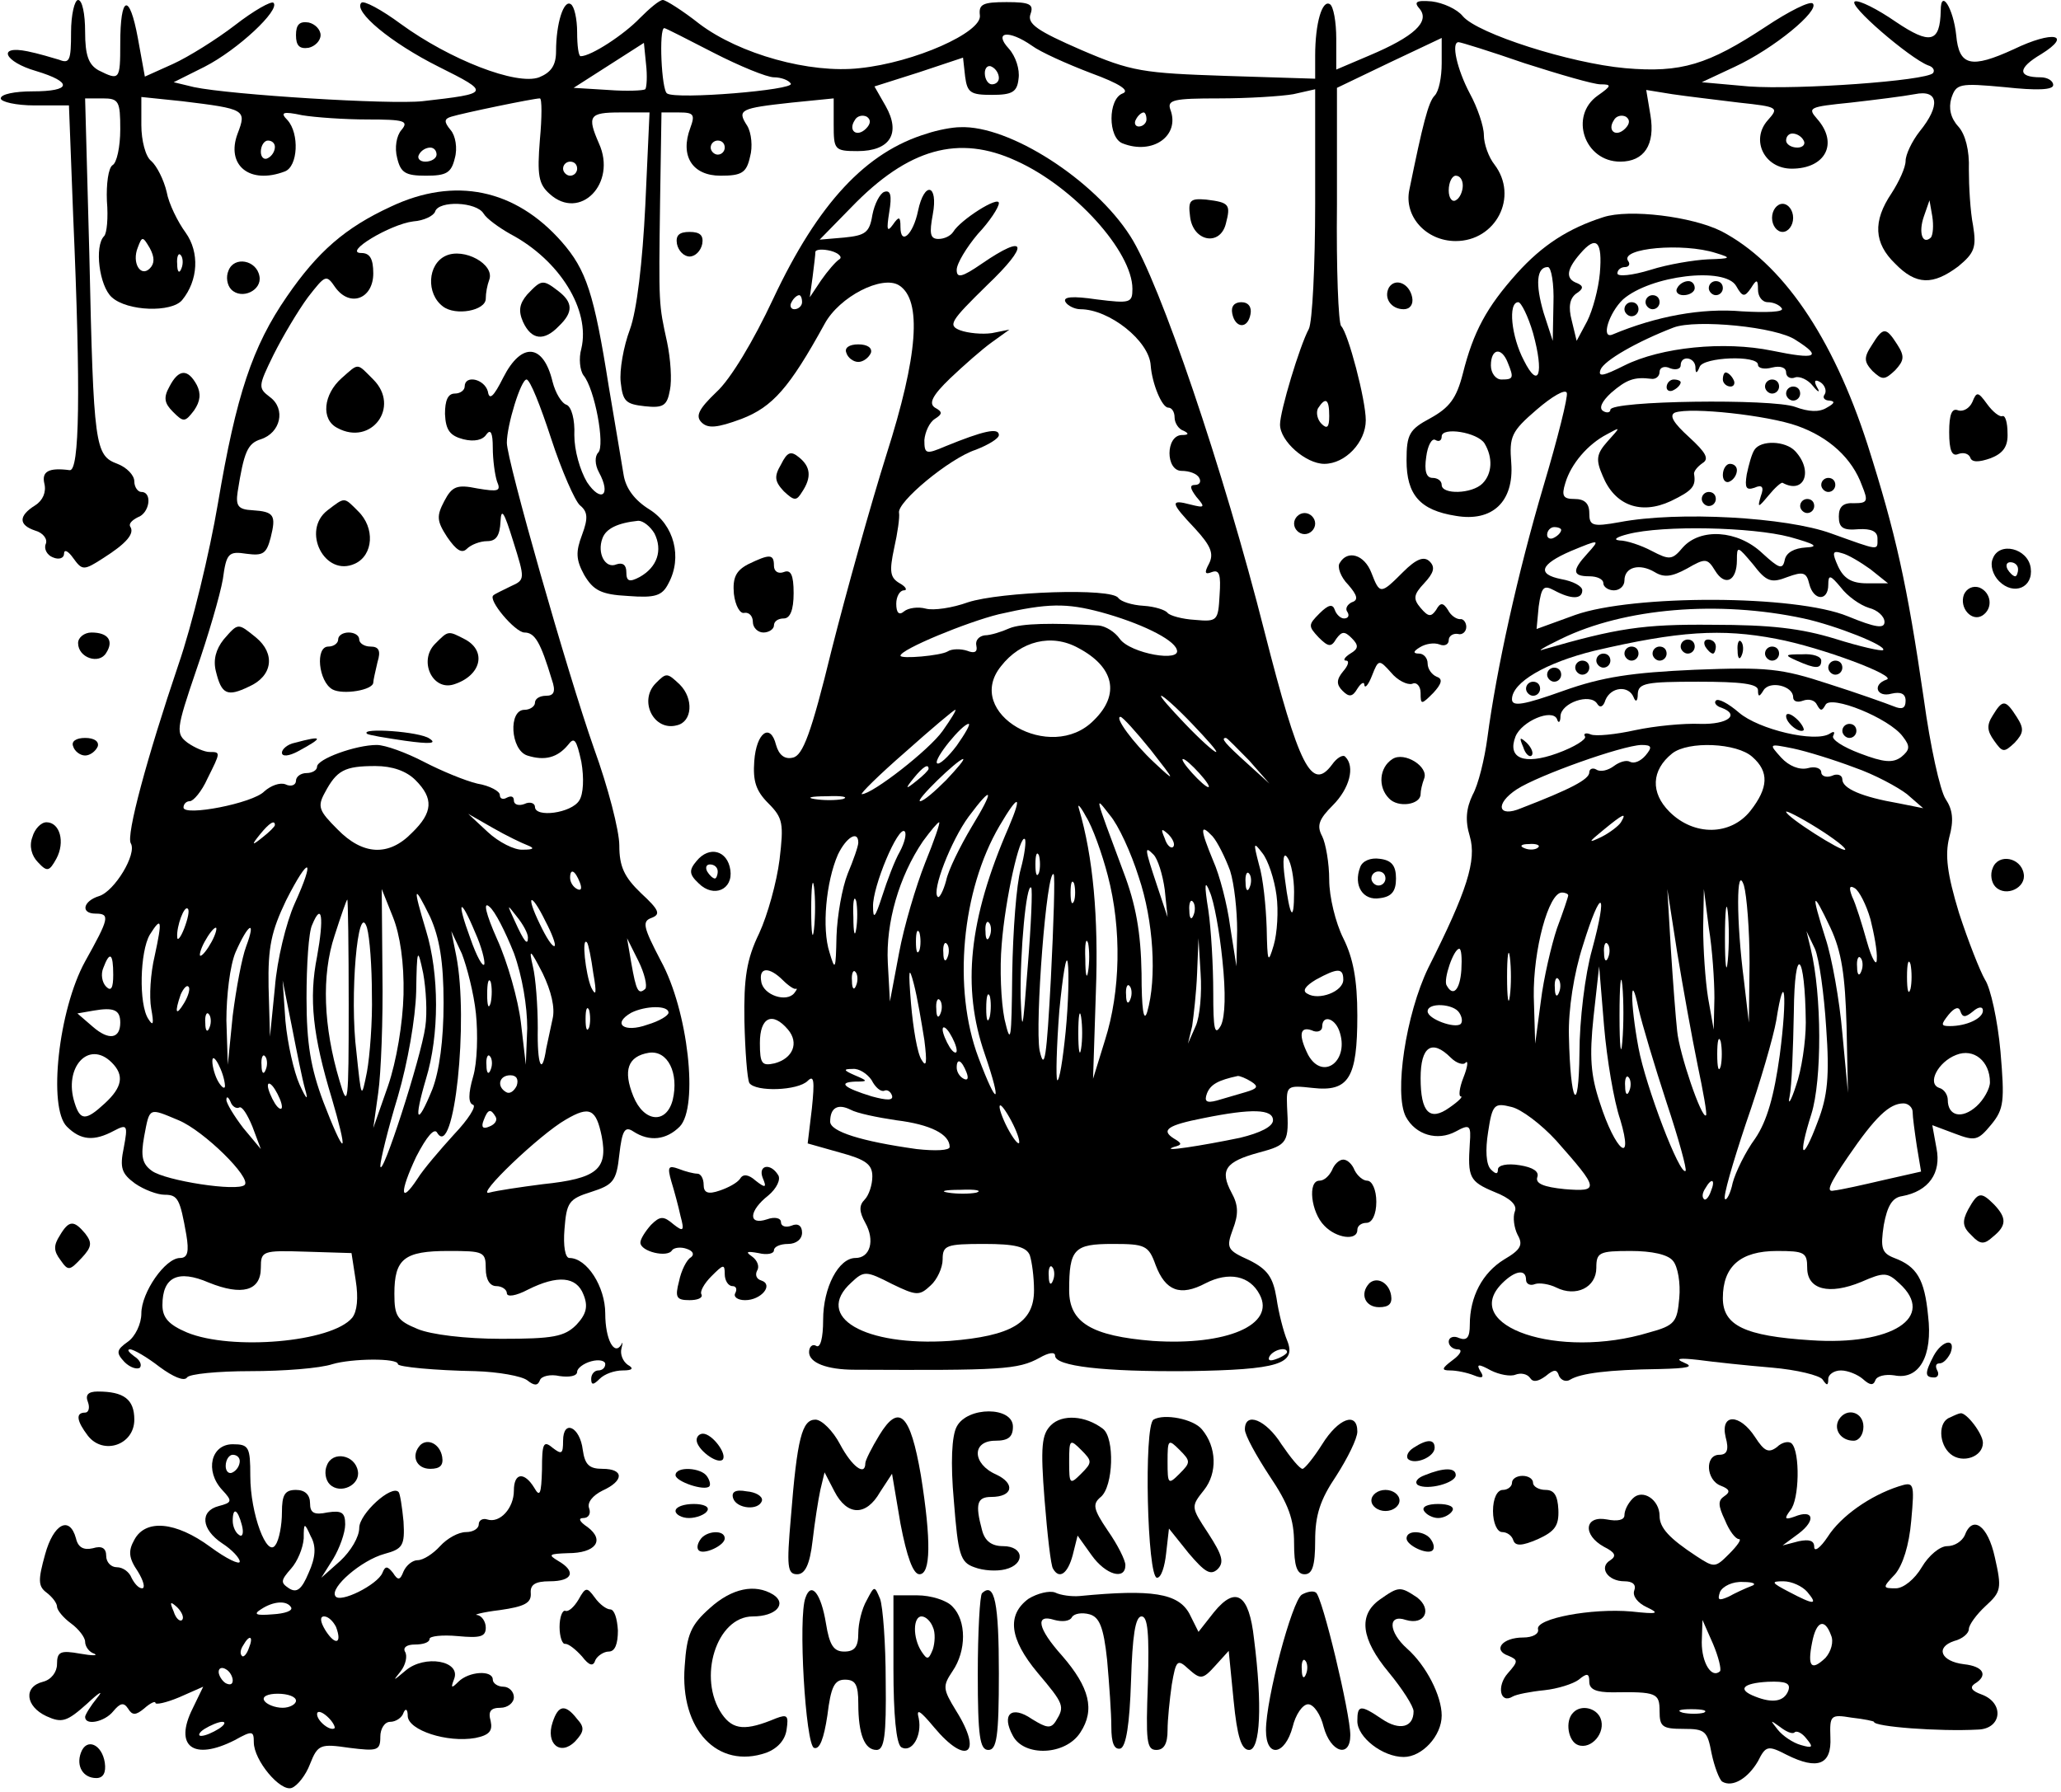 <?xml version="1.0" encoding="UTF-8" standalone="yes"?>
<svg version="1.0" xmlns="http://www.w3.org/2000/svg" width="292.16" height="254.079" viewBox="0 0 293 255" preserveAspectRatio="xMidYMid meet">
  <g transform="translate(0,255) scale(0.1,-0.1)" fill="#000000" stroke="none">
    <path d="M100 2504 c0 -40 -2 -45 -17 -39 -10 3 -30 9 -45 12 -44 9 -33 -15
12 -28 53 -16 51 -29 -5 -29 -25 0 -45 -4 -45 -10 0 -5 22 -10 48 -10 l49 0 6
-157 c11 -252 9 -364 -5 -362 -30 4 -40 -2 -36 -19 3 -12 -2 -24 -13 -31 -24
-15 -24 -28 0 -36 11 -3 18 -12 15 -19 -3 -7 2 -16 10 -19 9 -4 16 -1 16 5 0
7 6 4 13 -6 13 -18 15 -18 43 0 33 21 45 35 38 45 -2 4 3 9 11 13 17 6 21 36
5 36 -5 0 -10 7 -10 15 0 9 -11 20 -24 25 -32 12 -34 24 -40 298 l-6 222 25 0
c23 0 25 -4 25 -44 0 -25 -5 -48 -11 -51 -6 -4 -9 -27 -8 -51 2 -24 0 -46 -4
-50 -14 -14 -7 -71 11 -87 22 -20 85 -22 100 -4 23 28 25 68 5 96 -11 15 -24
41 -27 58 -4 17 -14 37 -22 44 -8 6 -14 29 -14 51 l0 40 58 -6 c90 -11 92 -12
79 -46 -17 -45 17 -73 67 -54 19 7 21 54 4 73 -11 11 -7 13 21 7 18 -3 60 -6
93 -6 52 0 59 -2 48 -15 -7 -8 -10 -25 -6 -40 5 -21 12 -25 41 -25 29 0 36 4
41 25 4 14 1 32 -6 40 -10 12 -9 16 1 19 16 5 117 26 126 26 3 0 3 -27 0 -59
-4 -50 -2 -63 14 -77 43 -39 96 15 70 72 -17 39 -14 44 30 44 l42 0 -6 -132
c-4 -81 -12 -150 -22 -177 -9 -24 -15 -58 -13 -75 3 -27 7 -31 34 -34 27 -3
32 1 36 23 3 14 1 44 -4 68 -12 55 -12 52 -10 200 l2 127 25 0 c21 0 23 -3 16
-22 -15 -40 3 -68 43 -68 30 0 37 4 42 27 4 14 2 34 -4 44 -15 23 -10 25 63
33 l60 6 0 -37 c0 -36 1 -38 34 -38 46 0 62 25 40 64 l-16 28 63 20 63 21 3
-27 c3 -23 8 -26 38 -26 29 0 36 4 38 23 2 13 -4 32 -14 43 -22 24 0 27 33 4
12 -9 50 -26 84 -39 41 -15 56 -25 45 -29 -21 -8 -21 -63 0 -71 43 -17 82 11
68 48 -5 14 5 16 69 16 41 0 89 3 106 6 l31 7 0 -162 c0 -89 -4 -169 -9 -179
-13 -24 -41 -117 -41 -136 0 -24 37 -56 63 -56 30 0 59 31 59 62 0 29 -25 124
-35 134 -4 4 -7 82 -6 173 l0 166 75 36 74 35 0 -36 c0 -20 -4 -40 -10 -46 -9
-9 -17 -41 -36 -134 -8 -38 24 -73 66 -73 57 0 90 63 55 109 -8 10 -15 29 -15
42 0 12 -9 39 -20 59 -18 34 -27 73 -16 73 3 0 45 -13 94 -30 50 -16 98 -30
108 -30 16 0 16 -2 -4 -16 -41 -29 -19 -94 32 -94 34 0 50 24 43 66 l-6 36 37
-6 c20 -3 63 -8 95 -12 56 -6 57 -7 41 -25 -25 -28 -5 -69 34 -69 48 0 67 36
36 71 -14 16 -11 17 48 23 35 4 75 9 91 12 34 7 37 -16 7 -53 -11 -14 -20 -33
-20 -42 0 -9 -9 -29 -20 -46 -27 -40 -25 -71 5 -100 30 -31 54 -31 90 -4 23
19 26 27 21 58 -4 20 -6 56 -6 80 1 27 -5 50 -15 61 -11 12 -14 26 -10 40 7
21 11 22 76 16 46 -5 69 -4 69 3 0 6 -8 11 -18 11 -33 0 -33 13 1 33 45 28 17
34 -39 7 -61 -28 -78 -24 -82 20 -4 38 -22 67 -22 35 -1 -46 -15 -49 -64 -16
-26 18 -52 31 -58 29 -12 -4 78 -81 104 -91 7 -2 10 -7 7 -11 -10 -11 -192
-24 -262 -19 l-67 6 47 22 c56 26 121 80 111 90 -4 4 -34 -11 -67 -33 -82 -54
-120 -66 -200 -59 -78 7 -210 49 -231 74 -8 10 -28 19 -44 21 -23 2 -26 -1
-17 -11 14 -18 -8 -39 -72 -66 l-47 -20 0 44 c0 24 -4 46 -9 49 -11 7 -21 -27
-21 -73 l0 -33 -127 4 c-118 4 -134 6 -206 37 -62 27 -77 37 -72 51 5 14 -1
17 -34 17 -34 0 -40 -3 -38 -19 3 -24 -93 -67 -171 -75 -71 -8 -171 20 -228
63 -24 19 -48 34 -52 34 -5 0 -19 -12 -33 -26 -22 -23 -69 -54 -84 -54 -3 0
-5 15 -5 34 0 19 -4 37 -9 40 -10 7 -21 -27 -21 -67 0 -20 -7 -30 -24 -37 -32
-12 -127 25 -197 76 -27 20 -53 34 -56 30 -12 -12 42 -57 110 -91 74 -37 74
-38 -23 -49 -47 -5 -272 9 -325 20 l-29 7 44 22 c47 24 108 81 98 91 -3 3 -28
-11 -55 -32 -26 -20 -66 -45 -88 -55 l-40 -18 -10 55 c-12 65 -25 61 -25 -8 0
-52 -1 -53 -31 -38 -14 8 -19 21 -19 55 0 25 -4 45 -10 45 -5 0 -10 -21 -10
-46z m914 -29 c37 -19 76 -35 86 -35 10 0 21 -4 24 -9 6 -9 -163 -23 -176 -14
-8 4 -12 93 -4 93 2 0 33 -16 70 -35z m-97 -52 c-3 -2 -27 -3 -53 -1 l-49 3
50 32 50 32 3 -30 c2 -17 1 -33 -1 -36z m503 16 c0 -5 -4 -9 -10 -9 -5 0 -10
7 -10 16 0 8 5 12 10 9 6 -3 10 -10 10 -16z m-189 -72 c-13 -13 -26 -3 -16 12
3 6 11 8 17 5 6 -4 6 -10 -1 -17z m399 13 c0 -5 -5 -10 -11 -10 -5 0 -7 5 -4
10 3 6 8 10 11 10 2 0 4 -4 4 -10z m681 -13 c-13 -13 -26 -3 -16 12 3 6 11 8
17 5 6 -4 6 -10 -1 -17z m254 -17 c3 -5 -1 -10 -9 -10 -9 0 -16 5 -16 10 0 6
4 10 9 10 6 0 13 -4 16 -10z m-2175 -9 c0 -6 -4 -13 -10 -16 -5 -3 -10 1 -10
9 0 9 5 16 10 16 6 0 10 -4 10 -9z m640 -1 c0 -5 -4 -10 -10 -10 -5 0 -10 5
-10 10 0 6 5 10 10 10 6 0 10 -4 10 -10z m-410 -10 c0 -5 -7 -10 -16 -10 -8 0
-12 5 -9 10 3 6 10 10 16 10 5 0 9 -4 9 -10z m200 -20 c0 -5 -4 -10 -10 -10
-5 0 -10 5 -10 10 0 6 5 10 10 10 6 0 10 -4 10 -10z m1260 -24 c0 -8 -4 -18
-10 -21 -5 -3 -10 3 -10 14 0 12 5 21 10 21 6 0 10 -6 10 -14z m666 -74 c-12
-11 -18 7 -10 30 l8 23 4 -23 c2 -13 1 -26 -2 -30z m-2534 -44 c-13 -13 -26 8
-17 30 6 16 7 16 17 -1 7 -13 7 -22 0 -29z m45 0 c-3 -8 -6 -5 -6 6 -1 11 2
17 5 13 3 -3 4 -12 1 -19z m1633 -210 c0 -16 -3 -19 -11 -11 -6 6 -8 16 -5 22
11 17 16 13 16 -11z"/>
    <path d="M420 2500 c0 -15 5 -20 18 -18 9 2 17 10 17 18 0 8 -8 16 -17 18 -13
2 -18 -3 -18 -18z"/>
    <path d="M1318 2360 c-87 -26 -155 -99 -219 -235 -28 -60 -61 -115 -81 -133
-25 -24 -30 -34 -21 -43 9 -9 22 -8 57 5 44 17 68 44 118 135 21 39 82 70 106
55 33 -21 27 -100 -18 -241 -22 -70 -57 -195 -78 -278 -29 -119 -41 -150 -55
-153 -12 -3 -20 4 -24 18 -8 32 -28 18 -31 -23 -2 -28 2 -42 20 -60 21 -21 22
-29 16 -80 -4 -32 -17 -79 -29 -105 -18 -37 -22 -64 -21 -125 1 -43 4 -82 7
-88 9 -13 69 -11 83 3 9 9 10 0 6 -39 l-6 -50 46 -13 c37 -10 46 -17 46 -34 0
-12 -5 -27 -11 -33 -8 -8 -8 -17 1 -33 14 -25 7 -50 -14 -50 -24 0 -46 -42
-46 -88 0 -26 -4 -41 -10 -37 -5 3 -10 -1 -10 -9 0 -15 25 -25 65 -25 209 -1
232 0 263 17 12 7 22 9 22 3 0 -15 69 -23 189 -22 129 2 155 10 141 44 -5 12
-12 39 -15 60 -5 30 -13 41 -39 54 -31 14 -33 17 -23 44 8 21 8 34 -2 52 -17
32 -9 44 39 57 41 11 43 14 40 66 -1 29 0 30 36 26 52 -6 64 14 64 103 0 51
-6 82 -20 110 -11 22 -20 59 -20 83 0 24 -5 52 -10 62 -8 15 -5 24 15 44 24
24 32 55 18 69 -3 4 -12 -1 -19 -11 -29 -39 -47 -3 -96 189 -58 229 -149 498
-191 563 -51 80 -172 158 -242 155 -11 0 -32 -4 -47 -9z m127 -39 c82 -37 165
-129 165 -182 0 -20 -3 -21 -51 -15 -34 5 -49 4 -44 -4 3 -5 13 -10 21 -10 41
0 98 -45 100 -80 2 -26 16 -60 25 -60 5 0 9 -6 9 -14 0 -8 6 -17 13 -19 8 -4
7 -6 -3 -6 -23 -1 -23 -51 0 -51 11 0 22 -4 25 -10 3 -5 1 -10 -6 -10 -8 0 -7
-5 2 -17 13 -15 12 -16 -8 -11 -30 8 -29 3 6 -34 23 -25 27 -36 20 -50 -7 -13
-6 -16 4 -12 11 4 13 -4 11 -33 -2 -36 -3 -38 -35 -35 -18 1 -36 6 -39 10 -3
4 -18 9 -34 10 -17 1 -32 6 -36 11 -8 15 -168 9 -214 -6 -22 -8 -49 -12 -60
-9 -11 3 -25 1 -31 -4 -7 -6 -11 -2 -11 11 0 10 5 19 11 19 5 0 3 5 -6 10 -14
8 -15 17 -8 50 5 22 8 44 7 50 -4 15 72 78 109 90 18 7 33 16 33 21 0 11 -22
6 -76 -16 -28 -12 -30 -11 -30 9 1 11 7 25 15 30 11 7 11 10 0 16 -9 6 -4 17
22 42 19 18 45 41 59 51 l25 18 -25 -5 c-14 -2 -34 0 -45 4 -18 7 -14 13 38
64 61 58 57 75 -7 31 -29 -20 -36 -21 -36 -9 0 9 14 32 30 51 17 18 30 38 30
44 0 11 -55 -24 -65 -41 -4 -6 -13 -10 -21 -10 -12 0 -13 8 -8 35 8 43 -12 48
-21 5 -7 -34 -25 -50 -25 -23 0 15 -2 16 -11 3 -8 -11 -9 -7 -5 18 4 24 2 32
-7 29 -6 -2 -14 -17 -17 -33 -4 -25 -10 -29 -40 -32 l-35 -3 45 46 c81 84 153
104 235 66z m-252 -140 c-5 -3 -17 -17 -26 -30 l-16 -24 4 29 c2 16 4 32 4 36
1 3 10 4 22 1 11 -3 17 -9 12 -12z m-53 -61 c0 -5 -5 -10 -11 -10 -5 0 -7 5
-4 10 3 6 8 10 11 10 2 0 4 -4 4 -10z m425 -441 c55 -15 103 -38 108 -53 8
-19 -66 -6 -81 15 -7 10 -20 18 -30 19 -67 4 -110 3 -127 -4 -11 -5 -27 -10
-35 -10 -8 -1 -14 -7 -12 -15 2 -9 -3 -11 -13 -7 -9 3 -22 3 -28 -1 -10 -6
-67 -11 -67 -6 0 9 95 48 140 59 70 16 96 16 145 3z m-32 -51 c51 -27 60 -66
22 -103 -61 -62 -186 10 -132 77 28 36 72 47 110 26z m162 -108 c21 -22 37
-40 34 -40 -3 0 -23 18 -44 40 -21 22 -37 40 -34 40 3 0 23 -18 44 -40z m-355
-10 c-19 -27 -100 -90 -115 -90 -3 0 24 27 62 60 37 33 69 60 71 60 2 0 -6
-13 -18 -30z m296 -27 c36 -46 36 -47 5 -18 -30 28 -57 65 -48 65 3 0 22 -21
43 -47z m-276 6 c-12 -16 -25 -28 -28 -25 -5 6 36 56 45 56 3 0 -5 -14 -17
-31z m416 -21 l29 -33 -32 29 c-31 28 -38 36 -30 36 2 0 16 -15 33 -32z m-431
-28 c-16 -16 -32 -30 -37 -30 -8 0 53 59 61 60 3 0 -8 -13 -24 -30z m360 10
c10 -11 16 -20 13 -20 -3 0 -13 9 -23 20 -10 11 -16 20 -13 20 3 0 13 -9 23
-20z m-385 6 c0 -2 -8 -10 -17 -17 -16 -13 -17 -12 -4 4 13 16 21 21 21 13z
m-122 -43 c-10 -2 -28 -2 -40 0 -13 2 -5 4 17 4 22 1 32 -1 23 -4z m183 -40
c-16 -27 -33 -61 -36 -76 -4 -15 -10 -26 -12 -23 -9 8 19 80 44 114 35 47 37
39 4 -15z m53 0 c-57 -131 -67 -228 -34 -323 25 -73 18 -77 -9 -5 -37 98 -24
238 30 330 27 46 33 45 13 -2z m141 -69 c20 -76 18 -165 -4 -234 l-17 -55 4
123 c4 107 -4 193 -24 261 -3 9 2 4 10 -11 9 -14 23 -53 31 -84z m44 -2 c21
-62 26 -144 12 -192 -5 -16 -8 5 -8 55 -1 58 -8 98 -26 145 -42 113 -41 108
-19 80 12 -14 30 -53 41 -88z m-304 20 c-13 -33 -30 -90 -37 -128 l-13 -69 -3
55 c-3 57 16 123 50 173 11 15 21 27 23 27 2 0 -7 -26 -20 -58z m-36 16 c-7
-12 -18 -41 -25 -63 -10 -31 -13 -34 -13 -15 -1 28 36 116 45 107 3 -3 0 -16
-7 -29z m389 7 c-3 -3 -9 2 -12 12 -6 14 -5 15 5 6 7 -7 10 -15 7 -18z m81
-34 c6 -19 10 -57 10 -85 l-1 -51 -9 57 c-4 31 -15 73 -24 93 -19 46 -19 54
-1 35 7 -8 18 -30 25 -49z m-529 40 c0 -5 -7 -25 -15 -44 -8 -20 -15 -60 -16
-89 -1 -49 -2 -50 -10 -23 -11 34 -5 100 12 139 12 25 29 35 29 17z m231 -38
c-6 -21 -11 -87 -12 -148 -1 -96 -2 -104 -11 -65 -5 25 -7 72 -4 106 5 65 26
158 33 150 2 -2 0 -21 -6 -43z m364 -37 c3 -22 1 -54 -4 -71 -8 -27 -9 -25
-10 25 -1 30 -5 71 -11 90 -8 31 -8 33 5 16 8 -10 17 -37 20 -60z m-338 32
c-3 -7 -5 -2 -5 12 0 14 2 19 5 13 2 -7 2 -19 0 -25z m179 -24 l4 -39 -15 45
c-18 54 -18 57 -5 44 6 -6 13 -28 16 -50z m184 -3 c0 -45 -6 -37 -13 18 -4 29
-2 40 4 30 5 -7 9 -29 9 -48z m-683 -53 c-2 -18 -4 -6 -4 27 0 33 2 48 4 33 2
-15 2 -42 0 -60z m337 -70 c-6 -112 -9 -134 -16 -103 -7 37 10 260 20 251 2
-3 0 -69 -4 -148z m283 130 c-3 -8 -6 -5 -6 6 -1 11 2 17 5 13 3 -3 4 -12 1
-19z m-250 -20 c-3 -7 -5 -2 -5 12 0 14 2 19 5 13 2 -7 2 -19 0 -25z m211 -84
c5 -47 4 -80 -2 -93 -9 -16 -11 -6 -11 47 0 37 -3 90 -7 117 -6 37 -5 44 2 26
6 -13 14 -57 18 -97z m-277 -10 c-7 -91 -8 -98 -10 -43 -1 64 8 163 15 156 2
-2 0 -52 -5 -113z m-244 54 c-2 -13 -4 -5 -4 17 -1 22 1 32 4 23 2 -10 2 -28
0 -40z m480 20 c-3 -8 -6 -5 -6 6 -1 11 2 17 5 13 3 -3 4 -12 1 -19z m-290
-30 c-3 -8 -6 -5 -6 6 -1 11 2 17 5 13 3 -3 4 -12 1 -19z m-100 -20 c-3 -7 -5
-2 -5 12 0 14 2 19 5 13 2 -7 2 -19 0 -25z m240 -30 c-2 -13 -4 -5 -4 17 -1
22 1 32 4 23 2 -10 2 -28 0 -40z m-200 20 c-3 -8 -6 -5 -6 6 -1 11 2 17 5 13
3 -3 4 -12 1 -19z m353 -98 l-11 -25 6 25 c2 14 6 48 7 75 l2 50 3 -50 c2 -28
-1 -62 -7 -75z m-185 -8 c-4 -40 -9 -71 -12 -69 -2 3 -1 47 3 99 5 51 10 82
12 68 2 -13 1 -57 -3 -98z m-201 -12 c4 -32 3 -40 -4 -28 -6 9 -12 45 -15 80
-4 49 -3 55 4 28 5 -19 11 -55 15 -80z m-201 85 c8 -8 16 -13 18 -12 3 1 1 -2
-2 -6 -11 -14 -44 -3 -47 16 -4 21 11 22 31 2z m104 -7 c-3 -8 -6 -5 -6 6 -1
11 2 17 5 13 3 -3 4 -12 1 -19z m693 8 c0 -17 -35 -30 -51 -20 -8 4 -3 11 12
20 31 17 39 17 39 0z m-303 -28 c-3 -8 -6 -5 -6 6 -1 11 2 17 5 13 3 -3 4 -12
1 -19z m-200 -25 c-3 -10 -5 -4 -5 12 0 17 2 24 5 18 2 -7 2 -21 0 -30z m-70
5 c-3 -8 -6 -5 -6 6 -1 11 2 17 5 13 3 -3 4 -12 1 -19z m200 -50 c-2 -13 -4
-3 -4 22 0 25 2 35 4 23 2 -13 2 -33 0 -45z m-417 27 c16 -19 7 -41 -19 -48
-18 -4 -21 -1 -21 29 0 37 18 45 40 19z m784 -1 c16 -43 -23 -73 -44 -35 -14
28 -12 41 5 35 8 -4 15 -1 15 5 0 17 17 13 24 -5z m-544 -29 c0 -5 -5 -3 -10
5 -5 8 -10 20 -10 25 0 6 5 3 10 -5 5 -8 10 -19 10 -25z m14 -31 c3 -8 2 -12
-4 -9 -6 3 -10 10 -10 16 0 14 7 11 14 -7z m-135 -11 c5 -10 13 -17 18 -15 4
2 9 -1 11 -7 2 -7 -7 -7 -29 -1 -39 12 -49 20 -23 21 18 0 18 1 -1 9 -16 7
-17 9 -3 9 9 1 21 -7 27 -16z m540 -2 c11 -7 9 -10 -8 -15 -11 -3 -30 -9 -41
-12 -15 -4 -18 -1 -14 10 5 13 16 19 44 25 3 0 11 -3 19 -8z m-505 -55 c49 -6
76 -20 76 -38 0 -5 -20 -6 -47 -3 -79 11 -123 25 -123 39 0 20 11 26 29 17 9
-5 38 -11 65 -15z m175 -31 c0 -5 -6 1 -14 15 -8 14 -14 30 -14 35 0 6 6 -1
14 -15 8 -14 14 -29 14 -35z m361 31 c0 -9 -18 -18 -47 -25 -53 -11 -116 -21
-94 -13 12 3 12 5 0 12 -19 12 -9 19 42 29 69 14 99 13 99 -3z m-422 -103
c-10 -2 -28 -2 -40 0 -13 2 -5 4 17 4 22 1 32 -1 23 -4z m76 -89 c3 -9 6 -31
6 -50 0 -46 -32 -65 -120 -72 -121 -8 -194 34 -140 83 18 17 21 17 58 -2 35
-17 39 -17 55 -2 9 8 17 25 17 37 0 20 5 22 59 22 44 0 60 -4 65 -16z m179
-14 c14 -37 35 -45 71 -26 33 17 63 11 77 -16 23 -43 -47 -73 -152 -66 -87 7
-119 26 -119 72 0 59 7 66 62 66 46 0 51 -2 61 -30z m-146 -22 c-3 -8 -6 -5
-6 6 -1 11 2 17 5 13 3 -3 4 -12 1 -19z m333 -102 c0 -2 -7 -7 -16 -10 -8 -3
-12 -2 -9 4 6 10 25 14 25 6z"/>
    <path d="M555 2256 c-65 -30 -104 -64 -148 -128 -49 -71 -72 -140 -98 -294
-12 -71 -37 -174 -56 -229 -45 -133 -75 -244 -68 -255 9 -15 -23 -68 -45 -75
-23 -7 -27 -25 -5 -25 21 0 19 -7 -15 -68 -38 -69 -53 -208 -26 -235 20 -20
39 -21 67 -6 19 10 20 8 14 -24 -6 -29 -3 -37 16 -51 13 -9 32 -16 42 -16 19
0 22 -6 31 -57 4 -24 2 -33 -9 -33 -21 0 -55 -49 -55 -79 0 -15 -9 -33 -19
-40 -17 -12 -17 -16 -5 -29 8 -8 18 -11 22 -8 3 4 0 11 -8 16 -8 6 -11 10 -6
10 5 0 24 -11 42 -25 19 -14 35 -21 39 -15 3 5 44 9 90 9 47 0 99 4 117 10 27
8 93 9 93 0 0 -4 53 -9 110 -10 33 -1 66 -7 74 -13 10 -8 15 -8 18 0 2 6 15 9
28 6 14 -2 25 0 25 6 0 5 9 12 20 15 11 3 20 1 20 -4 0 -5 -4 -9 -10 -9 -5 0
-10 -5 -10 -12 0 -9 3 -9 12 0 7 7 21 12 33 12 14 0 16 3 7 8 -7 5 -11 15 -9
23 2 8 2 11 0 6 -10 -17 -23 7 -23 44 0 38 -26 79 -51 79 -6 0 -9 17 -7 41 3
38 6 43 38 53 31 10 36 15 40 53 4 35 8 41 20 33 23 -15 47 -12 66 7 27 28 12
165 -27 236 -25 48 -27 56 -13 61 13 5 11 11 -15 35 -24 23 -31 38 -31 68 0
21 -16 83 -36 138 -38 108 -124 410 -124 435 0 25 20 90 28 90 5 0 20 -38 35
-84 15 -46 34 -89 41 -95 11 -9 12 -18 3 -42 -9 -24 -9 -35 3 -57 13 -22 24
-28 62 -30 39 -3 49 0 58 18 20 37 8 83 -27 105 -21 13 -34 30 -37 50 -3 17
-12 73 -21 125 -21 133 -32 166 -67 206 -66 75 -152 93 -243 50z m132 -10 c4
-7 22 -20 38 -29 70 -37 114 -108 101 -163 -4 -14 -2 -31 3 -38 16 -19 31
-100 21 -110 -5 -5 -5 -17 1 -28 18 -33 3 -44 -17 -14 -10 17 -18 45 -18 67 1
22 -4 40 -11 43 -7 2 -16 17 -20 33 -13 54 -44 57 -70 6 -14 -28 -20 -33 -22
-20 -5 18 -33 24 -33 7 0 -5 -6 -10 -14 -10 -10 0 -14 -10 -14 -29 1 -23 7
-31 26 -36 16 -4 28 -1 33 7 6 8 9 2 9 -19 0 -17 3 -39 6 -48 6 -14 2 -15 -28
-10 -29 6 -36 3 -47 -18 -11 -21 -11 -28 4 -51 13 -19 21 -24 28 -17 6 6 19
11 29 11 13 0 18 8 19 28 1 20 5 14 18 -28 17 -54 17 -55 -3 -64 -12 -6 -23
-11 -25 -13 -9 -6 31 -53 44 -53 15 0 23 -14 39 -67 6 -17 3 -23 -8 -23 -9 0
-16 -4 -16 -10 0 -5 -7 -10 -15 -10 -23 0 -20 -57 4 -65 25 -8 43 -3 58 15 9
12 12 8 19 -24 4 -23 3 -46 -3 -55 -11 -18 -63 -25 -63 -9 0 5 -7 8 -15 4 -8
-3 -15 -1 -15 5 0 6 -4 7 -10 4 -5 -3 -10 -2 -10 4 0 5 -14 13 -32 16 -17 4
-51 18 -76 31 -25 13 -55 24 -67 24 -30 0 -85 -20 -85 -31 0 -5 -7 -9 -15 -9
-8 0 -15 -5 -15 -11 0 -6 -7 -9 -15 -5 -8 3 -21 -2 -30 -10 -16 -17 -115 -36
-115 -23 0 5 4 9 9 9 5 0 17 14 25 32 19 38 19 38 3 38 -7 0 -21 6 -31 13 -17
13 -17 18 12 103 17 49 34 107 38 130 5 37 8 40 34 36 23 -3 28 0 34 23 8 32
5 37 -26 39 -20 1 -24 6 -21 26 9 57 14 69 33 75 28 9 36 43 13 60 -17 13 -17
15 5 60 13 26 35 63 49 82 25 32 26 33 39 14 21 -29 54 -16 54 20 0 21 -5 29
-17 29 -27 0 41 41 74 45 15 1 29 8 31 14 5 16 59 14 69 -3z m243 -455 c12
-24 4 -48 -21 -62 -15 -8 -19 -6 -19 7 0 10 -5 14 -14 11 -16 -7 -28 16 -20
37 5 14 22 22 51 25 7 0 17 -8 23 -18z m-340 -351 c26 -26 25 -46 -5 -75 -33
-34 -70 -32 -106 5 -26 26 -29 32 -18 52 17 32 28 38 72 38 24 0 44 -7 57 -20z
m160 -93 c10 -4 8 -6 -7 -6 -12 -1 -35 11 -50 25 l-28 26 35 -20 c19 -11 42
-22 50 -25z m-360 29 c0 -2 -8 -10 -17 -17 -16 -13 -17 -12 -4 4 13 16 21 21
21 13z m28 -112 c-12 -27 -25 -80 -28 -119 l-7 -70 -2 71 c-1 57 4 79 25 123
33 65 42 61 12 -5z m406 30 c3 -8 2 -12 -4 -9 -6 3 -10 10 -10 16 0 14 7 11
14 -7z m-251 -159 c-1 -41 -10 -95 -22 -130 l-21 -60 7 50 c4 28 7 104 6 170
l-1 120 16 -40 c10 -25 16 -65 15 -110z m57 -12 c0 -53 -6 -97 -16 -123 -22
-54 -27 -46 -9 15 19 62 19 149 0 211 -19 63 -18 68 6 19 13 -29 19 -63 19
-122z m-135 -4 c0 -140 -1 -148 -13 -107 -23 77 -26 150 -7 207 9 28 17 51 18
51 1 0 2 -68 2 -151z m235 75 c12 -33 19 -76 19 -107 l-2 -52 -7 60 c-4 33
-19 86 -34 119 -16 36 -20 54 -11 46 8 -6 23 -36 35 -66z m45 45 c9 -17 15
-33 13 -35 -3 -2 -12 12 -21 31 -21 43 -13 47 8 4z m-514 -10 c-5 -13 -10 -19
-10 -12 -1 15 10 45 15 40 3 -2 0 -15 -5 -28z m414 -6 c9 -20 14 -40 13 -45
-2 -5 -11 11 -20 37 -20 54 -15 61 7 8z m75 -7 c0 -12 -5 -7 -19 24 -11 24
-11 24 3 6 9 -11 16 -24 16 -30z m-300 -27 c-12 -60 -6 -113 21 -202 10 -34
17 -62 15 -64 -2 -2 -14 25 -27 59 -18 48 -24 83 -24 148 0 47 3 94 8 104 14
34 17 10 7 -45z m78 -54 c1 -38 -3 -88 -7 -110 -8 -40 -8 -39 -15 28 -10 78 2
218 15 177 4 -14 7 -56 7 -95z m-309 55 c-6 -25 -8 -58 -5 -75 4 -22 3 -26 -4
-15 -14 21 -12 96 2 120 17 27 18 21 7 -30z m81 20 c-6 -11 -13 -20 -16 -20
-2 0 0 9 6 20 6 11 13 20 16 20 2 0 0 -9 -6 -20z m49 -7 c-6 -16 -14 -59 -19
-98 l-7 -70 -2 63 c0 35 5 78 13 97 18 41 30 48 15 8z m327 -95 c3 -29 2 -70
-4 -90 -7 -24 -7 -38 0 -40 5 -2 -7 -21 -27 -42 -20 -22 -44 -50 -52 -63 -25
-38 -26 -20 -2 31 15 29 26 42 30 34 24 -39 45 160 27 252 l-7 35 15 -32 c7
-18 17 -56 20 -85z m167 57 c5 -28 4 -34 -3 -20 -8 19 -14 73 -6 64 2 -2 6
-22 9 -44z m74 -22 c-10 -9 -13 -3 -20 37 l-6 35 16 -32 c9 -18 13 -36 10 -40z
m-313 -54 c-6 -44 -63 -220 -64 -198 0 8 11 53 25 99 14 48 25 111 26 149 1
62 2 64 10 26 4 -22 6 -56 3 -76z m181 11 c-3 -14 -7 -33 -9 -42 -6 -40 -13
-24 -12 29 0 32 -3 72 -7 88 -6 26 -4 25 14 -10 12 -25 18 -49 14 -65z m-625
63 c0 -19 -3 -24 -10 -17 -6 6 -8 18 -4 27 9 24 14 21 14 -10z m537 -40 c-3
-10 -5 -4 -5 12 0 17 2 24 5 18 2 -7 2 -21 0 -30z m-436 0 c-12 -20 -14 -14
-5 12 4 9 9 14 11 11 3 -2 0 -13 -6 -23z m172 -123 c5 -17 2 -15 -8 7 -8 18
-17 58 -20 90 l-4 58 13 -65 c7 -36 15 -76 19 -90z m-263 95 c0 -23 -16 -26
-39 -6 l-22 19 23 4 c29 5 38 1 38 -17z m667 -7 c-3 -7 -5 -2 -5 12 0 14 2 19
5 13 2 -7 2 -19 0 -25z m113 21 c0 -4 -13 -12 -30 -17 -33 -12 -51 1 -23 17
20 10 53 11 53 0z m-653 -21 c-3 -8 -6 -5 -6 6 -1 11 2 17 5 13 3 -3 4 -12 1
-19z m659 -103 c-9 -35 -41 -32 -56 5 -15 37 -8 57 22 62 27 4 43 -29 34 -67z
m-798 53 c18 -18 15 -35 -10 -58 -27 -25 -35 -25 -43 1 -16 50 20 90 53 57z
m161 -33 c0 -5 -4 -3 -9 5 -5 8 -9 22 -9 30 0 16 17 -16 18 -35z m58 23 c-3
-8 -6 -5 -6 6 -1 11 2 17 5 13 3 -3 4 -12 1 -19z m320 0 c-3 -8 -6 -5 -6 6 -1
11 2 17 5 13 3 -3 4 -12 1 -19z m37 -23 c-4 -8 -10 -12 -15 -9 -14 8 -10 24 6
24 9 0 12 -6 9 -15z m-334 -30 c0 -5 -5 -3 -10 5 -5 8 -10 20 -10 25 0 6 5 3
10 -5 5 -8 10 -19 10 -25z m-61 -1 c4 3 12 -10 19 -27 l12 -32 -25 30 c-13 17
-24 35 -24 40 0 6 3 4 6 -3 2 -6 8 -10 12 -8z m-86 -18 c36 -15 104 -82 94
-92 -10 -10 -113 6 -132 20 -14 10 -16 21 -11 49 8 42 6 41 49 23z m451 5 c3
-5 -1 -11 -9 -14 -9 -4 -12 -1 -8 9 6 16 10 17 17 5z m151 -28 c9 -47 -7 -60
-84 -68 -31 -4 -65 -9 -76 -12 -21 -6 72 83 109 104 34 20 43 15 51 -24z
m-350 -205 c4 -25 2 -44 -5 -53 -29 -35 -172 -47 -235 -21 -26 11 -35 21 -35
39 0 40 22 51 66 32 47 -19 74 -12 74 21 0 24 2 25 64 23 l65 -2 6 -39z m185
17 c0 -16 6 -25 15 -25 8 0 15 -5 15 -10 0 -6 13 -4 30 5 42 21 69 19 79 -7 7
-17 4 -28 -10 -43 -17 -17 -33 -20 -107 -20 -51 0 -100 6 -119 14 -29 12 -33
18 -33 50 0 50 14 61 77 61 50 0 53 -1 53 -25z"/>
    <path d="M633 2186 c-26 -12 -28 -54 -4 -72 18 -14 61 -6 61 11 0 8 2 19 5 27
8 22 -36 46 -62 34z"/>
    <path d="M749 2131 c-11 -13 -13 -23 -6 -39 12 -26 30 -28 51 -6 21 20 20 34
-1 50 -22 17 -24 16 -44 -5z"/>
    <path d="M485 2012 c-26 -23 -30 -59 -6 -71 48 -26 90 30 51 69 -24 24 -20 24
-45 2z"/>
    <path d="M465 1824 c-38 -29 -4 -96 39 -76 26 12 29 51 4 75 -20 20 -18 20
-43 1z"/>
    <path d="M317 1640 c-11 -14 -15 -29 -11 -45 8 -33 16 -37 47 -22 34 15 38 47
10 70 -26 21 -25 21 -46 -3z"/>
    <path d="M480 1640 c0 -5 -6 -10 -14 -10 -19 0 -14 -50 6 -61 15 -8 58 -1 58
10 0 3 3 16 6 29 5 16 2 22 -10 22 -9 0 -16 5 -16 10 0 6 -7 10 -15 10 -8 0
-15 -4 -15 -10z"/>
    <path d="M618 1634 c-24 -24 -4 -67 26 -58 39 12 48 47 17 64 -25 13 -24 13
-43 -6z"/>
    <path d="M521 1506 c2 -2 27 -6 54 -10 36 -5 46 -4 35 3 -13 10 -99 16 -89 7z"/>
    <path d="M418 1493 c-10 -2 -18 -9 -18 -14 0 -6 10 -5 23 2 37 20 36 23 -5 12z"/>
    <path d="M1692 2242 c4 -36 43 -43 51 -10 7 27 5 30 -28 34 -23 2 -26 -1 -23
-24z"/>
    <path d="M2520 2240 c0 -11 7 -20 15 -20 8 0 15 9 15 20 0 11 -7 20 -15 20 -8
0 -15 -9 -15 -20z"/>
    <path d="M2280 2241 c-50 -16 -87 -40 -123 -80 -43 -48 -62 -83 -77 -143 -9
-35 -19 -48 -46 -63 -30 -16 -34 -23 -34 -60 0 -49 19 -71 70 -79 52 -9 83 20
79 75 -3 38 0 45 36 76 22 19 41 30 43 24 2 -5 -13 -65 -33 -132 -37 -125 -67
-261 -80 -359 -4 -30 -13 -67 -21 -81 -9 -19 -11 -36 -4 -59 10 -34 -4 -78
-59 -187 -32 -66 -49 -179 -32 -212 14 -26 45 -35 71 -21 20 11 22 9 20 -17
-3 -48 -1 -54 35 -69 23 -9 33 -19 29 -28 -3 -8 -1 -23 4 -33 8 -14 5 -21 -19
-35 -31 -19 -49 -53 -49 -93 0 -18 -4 -23 -15 -19 -8 4 -15 1 -15 -5 0 -6 6
-11 13 -11 7 0 4 -7 -7 -15 -16 -12 -17 -15 -4 -15 9 0 24 -3 34 -7 12 -5 15
-3 9 6 -6 10 -3 11 15 1 12 -6 28 -9 35 -6 8 3 17 1 21 -5 4 -6 11 -5 22 3 12
10 16 10 19 0 3 -6 10 -9 16 -5 15 9 54 14 127 15 40 1 50 3 35 9 -14 6 -7 7
20 4 22 -3 69 -8 105 -11 35 -3 68 -11 72 -17 6 -9 8 -9 8 1 0 6 8 12 18 12
10 0 24 -6 31 -12 10 -9 15 -10 18 -2 2 6 14 9 27 7 35 -7 55 27 48 85 -5 52
-16 70 -48 82 -18 7 -20 14 -15 47 5 27 12 39 26 41 38 7 56 33 49 68 l-6 33
32 -12 c29 -11 33 -10 52 13 18 22 19 33 13 104 -4 44 -14 90 -22 102 -7 12
-24 55 -37 95 -17 56 -20 82 -14 107 7 25 5 40 -5 55 -8 12 -22 76 -31 142
-24 165 -40 236 -80 362 -50 155 -122 259 -208 304 -42 21 -131 32 -168 20z
m-5 -80 c-2 -22 -10 -52 -18 -68 l-15 -28 -7 29 c-5 19 -3 31 6 38 11 7 11 11
2 15 -17 6 -16 19 4 42 23 27 32 18 28 -28z m165 29 c23 -7 22 -8 -11 -9 -20
-1 -57 -7 -82 -15 -26 -8 -47 -10 -47 -5 0 5 5 9 11 9 5 0 8 4 4 9 -11 18 78
26 125 11z m-231 -72 l-1 -53 -13 40 c-12 41 -10 65 6 65 5 0 9 -24 8 -52z
m260 25 c9 -16 12 -16 21 -3 8 13 10 13 10 -2 0 -10 6 -18 14 -18 8 0 17 -4
20 -9 3 -5 -22 -6 -57 -4 -57 5 -122 -7 -184 -33 -17 -7 -5 31 15 50 39 34
145 47 161 19z m-289 -67 c16 -58 8 -81 -13 -39 -18 34 -23 83 -8 83 4 0 14
-20 21 -44z m374 -10 c38 -24 29 -28 -34 -15 -68 14 -158 5 -210 -21 -30 -15
-38 -17 -34 -6 5 13 52 40 104 60 32 12 147 1 174 -18z m-410 -32 c9 -22 8
-24 -9 -24 -8 0 -15 9 -15 20 0 24 15 27 24 4z m267 -6 c0 -10 2 -10 6 0 5 14
83 17 83 3 0 -5 9 -7 20 -4 12 3 20 0 20 -7 0 -6 6 -10 13 -7 6 2 18 -3 25
-12 8 -10 11 -10 6 -2 -5 9 -3 12 5 7 6 -4 9 -12 6 -17 -4 -5 0 -9 7 -9 8 -1
7 -4 -4 -10 -11 -7 -26 -6 -45 1 -32 12 -263 9 -263 -4 0 -4 -5 -5 -10 -2 -7
4 -2 14 11 26 22 19 33 23 57 20 6 -1 12 3 12 10 0 6 7 9 15 5 8 -3 15 -1 15
4 0 15 20 12 21 -2z m145 -84 c45 -16 78 -46 92 -85 9 -22 8 -25 -11 -25 -16
1 -22 -5 -22 -19 0 -16 6 -20 28 -18 18 1 27 -3 27 -13 0 -18 4 -18 -66 7 -63
23 -217 32 -301 16 -39 -7 -43 -5 -43 13 0 14 -7 20 -21 20 -16 0 -19 4 -13
23 8 27 32 55 59 69 20 11 20 11 1 -10 -16 -18 -17 -26 -7 -49 17 -42 54 -56
97 -36 31 15 36 21 33 39 0 4 5 10 12 15 10 6 5 15 -19 37 -22 20 -29 31 -20
35 23 8 132 -4 174 -19z m-445 -25 c12 -20 11 -43 -3 -57 -15 -15 -58 -16 -58
-2 0 6 -6 10 -13 10 -9 0 -12 10 -9 30 2 16 8 27 13 24 5 -3 9 -1 9 5 0 14 51
6 61 -10z m109 -123 c0 -3 -4 -8 -10 -11 -5 -3 -10 -1 -10 4 0 6 5 11 10 11 6
0 10 -2 10 -4z m325 -10 c36 -10 43 -14 23 -15 -16 -1 -28 -7 -30 -18 -3 -14
-8 -12 -32 10 -35 33 -88 36 -113 8 -15 -18 -19 -18 -44 -5 -15 8 -36 15 -46
15 -10 1 -4 5 12 9 50 13 177 10 230 -4z m-288 -24 c-22 -24 -21 -32 3 -32 11
0 20 -4 20 -10 0 -5 7 -10 15 -10 8 0 15 6 15 14 0 19 21 25 43 12 13 -8 24
-7 46 5 26 15 29 15 40 -3 14 -23 31 -15 31 15 0 21 1 20 23 -6 19 -25 26 -27
49 -18 22 8 27 7 31 -10 6 -24 27 -25 27 -1 0 15 3 14 18 -4 9 -12 27 -25 40
-29 12 -3 22 -12 22 -20 0 -10 -13 -8 -52 8 -75 31 -306 31 -388 2 l-55 -20 3
32 c4 28 7 31 22 23 24 -13 40 -13 40 0 0 6 -13 13 -30 16 -35 7 -30 21 14 40
41 17 42 17 23 -4z m403 -22 l25 -20 -30 0 c-22 0 -33 7 -41 24 -9 20 -8 23 5
19 9 -2 27 -13 41 -23z m-95 -70 c46 -10 119 -39 113 -45 -2 -2 -33 5 -68 16
-49 15 -92 20 -175 20 -99 1 -136 -5 -240 -35 -11 -4 0 3 25 15 90 44 224 55
345 29z m-39 -29 c64 -12 173 -53 157 -58 -21 -7 -14 -26 7 -20 13 3 20 0 20
-10 0 -11 -5 -13 -17 -8 -10 4 -52 19 -93 32 -67 22 -87 24 -190 20 -89 -4
-131 -10 -187 -30 -56 -20 -73 -23 -73 -12 0 24 48 52 117 69 120 28 181 32
259 17z m-26 -73 c0 -10 2 -10 8 0 9 14 42 6 42 -10 0 -6 6 -8 14 -5 8 3 17 1
20 -6 5 -9 7 -9 12 0 7 15 91 -19 110 -45 11 -14 10 -19 -2 -29 -12 -9 -25 -8
-59 5 -24 9 -41 20 -38 25 3 6 1 7 -5 3 -21 -13 -101 6 -129 30 -15 13 -30 21
-33 17 -3 -3 1 -8 8 -10 27 -10 9 -24 -30 -23 -24 1 -65 -3 -93 -9 -27 -6 -56
-9 -63 -6 -7 3 -11 1 -8 -3 2 -4 -15 -15 -40 -24 -47 -17 -71 -7 -59 24 9 22
52 40 59 25 2 -7 5 -5 5 4 1 19 42 33 52 18 4 -7 9 -5 12 5 8 19 33 21 40 4 3
-8 6 -6 6 5 1 15 12 17 86 17 61 0 85 -3 85 -12z m-160 -93 c-7 -8 -16 -12
-22 -9 -5 3 -15 0 -23 -6 -8 -6 -19 -9 -25 -5 -5 3 -10 1 -10 -4 0 -10 -27
-24 -97 -51 -33 -14 -38 6 -6 27 31 20 149 62 177 63 15 0 16 -3 6 -15z m152
-2 c24 -21 23 -44 -3 -77 -28 -35 -80 -36 -115 -1 -27 27 -26 59 4 83 23 18
92 15 114 -5z m145 -15 c29 -10 62 -28 75 -38 l23 -20 -35 7 c-52 9 -80 21
-80 34 0 6 -7 9 -15 5 -8 -3 -15 0 -15 5 0 6 -9 9 -19 6 -12 -3 -27 3 -38 15
-18 20 -18 20 17 13 19 -4 58 -16 87 -27z m-13 -117 c-4 -4 -84 47 -84 54 0 2
20 -8 44 -23 24 -15 42 -29 40 -31z m-319 39 c-3 -5 -16 -15 -28 -21 -19 -9
-19 -8 3 10 28 23 34 26 25 11z m-118 -36 c-3 -3 -12 -4 -19 -1 -8 3 -5 6 6 6
11 1 17 -2 13 -5z m301 -164 l-1 -85 -7 60 c-11 84 -11 168 0 135 4 -14 8 -63
8 -110z m172 62 c5 -20 10 -46 9 -57 0 -11 -7 0 -14 25 -7 25 -16 54 -21 64
-5 13 -4 17 4 12 6 -4 16 -23 22 -44z m-430 34 c0 -2 -7 -23 -16 -47 -8 -24
-19 -71 -23 -104 l-8 -60 -2 67 c-1 66 21 148 40 148 5 0 9 -2 9 -4z m184
-241 c8 -38 14 -71 12 -72 -6 -6 -38 88 -41 120 -2 18 -6 70 -9 117 l-5 85 14
-90 c8 -49 21 -121 29 -160z m24 95 l-1 -45 -8 45 c-4 25 -7 70 -7 100 l1 55
7 -55 c5 -30 8 -75 8 -100z m19 53 c-2 -21 -4 -6 -4 32 0 39 2 55 4 38 2 -18
2 -50 0 -70z m-193 16 c-10 -35 -18 -101 -18 -147 -1 -93 -13 -72 -15 24 -1
37 7 89 20 129 26 84 36 79 13 -6z m362 -109 l2 -95 -8 85 c-4 47 -15 108 -24
135 -21 66 -19 70 7 15 16 -34 21 -68 23 -140z m-29 -2 c5 -69 2 -98 -12 -134
-22 -59 -29 -52 -9 11 15 48 15 169 -1 235 l-6 25 12 -25 c6 -14 13 -64 16
-112z m-450 45 c-2 -16 -4 -3 -4 27 0 30 2 43 4 28 2 -16 2 -40 0 -55z m140
55 c-3 -8 -6 -5 -6 6 -1 11 2 17 5 13 3 -3 4 -12 1 -19z m-209 -18 c-2 -29
-12 -39 -21 -22 -5 8 10 52 18 52 3 0 4 -13 3 -30z m490 -75 c0 -27 -6 -68
-14 -90 -7 -22 -12 -29 -9 -15 3 14 5 68 6 120 1 99 16 86 17 -15z m79 73 c-3
-8 -6 -5 -6 6 -1 11 2 17 5 13 3 -3 4 -12 1 -19z m70 -25 c-3 -10 -5 -2 -5 17
0 19 2 27 5 18 2 -10 2 -26 0 -35z m-410 -75 c-2 -24 -4 -7 -4 37 0 44 2 63 4
43 2 -21 2 -57 0 -80z m-3 -111 c20 -67 -7 -45 -29 24 -13 39 -15 65 -9 122
l8 72 7 -85 c4 -47 14 -107 23 -133z m-87 181 c-3 -8 -6 -5 -6 6 -1 11 2 17 5
13 3 -3 4 -12 1 -19z m153 -157 c17 -51 29 -95 27 -97 -8 -8 -57 121 -67 175
-12 64 -12 114 0 56 5 -22 23 -82 40 -134z m161 68 c-8 -58 -18 -94 -35 -119
-14 -19 -28 -48 -32 -63 -3 -15 -9 -26 -11 -23 -3 3 11 51 30 108 20 57 39
123 43 146 12 77 16 35 5 -49z m-456 60 c4 -6 5 -13 2 -16 -8 -7 -47 7 -47 18
0 13 37 11 45 -2z m731 2 c8 7 14 7 14 1 0 -11 -23 -22 -47 -22 -13 0 -13 2
-2 16 9 11 15 12 17 5 3 -9 7 -9 18 0z m-359 -78 c-3 -10 -5 -2 -5 17 0 19 2
27 5 18 2 -10 2 -26 0 -35z m-384 12 c8 -8 18 -11 21 -7 4 4 3 -6 -3 -21 -6
-15 -7 -27 -4 -27 4 0 -3 -7 -16 -16 -28 -20 -41 -7 -41 42 0 45 16 56 43 29z
m767 -35 c0 -9 -9 -25 -19 -34 -21 -19 -41 -14 -41 9 0 7 -5 15 -12 17 -18 6
-2 37 24 47 25 10 48 -9 48 -39z m-513 -12 c-3 -8 -6 -5 -6 6 -1 11 2 17 5 13
3 -3 4 -12 1 -19z m-104 -71 c61 -69 62 -73 12 -69 -30 3 -42 8 -39 17 3 8 -6
14 -25 17 -18 3 -31 0 -31 -6 0 -7 -3 -7 -10 0 -7 7 -8 28 -4 53 6 40 9 42 33
36 14 -3 43 -25 64 -48z m507 41 c0 -7 3 -29 6 -49 l6 -36 -53 -12 c-30 -7
-61 -14 -71 -15 -12 -3 -6 10 20 48 39 57 59 76 79 76 7 0 13 -6 13 -12z
m-287 -113 c-3 -9 -8 -14 -10 -11 -3 3 -2 9 2 15 9 16 15 13 8 -4z m-54 -99
c7 -8 11 -32 9 -53 -3 -34 -6 -39 -43 -49 -128 -39 -270 9 -209 70 18 18 34
21 34 5 0 -6 6 -9 13 -6 6 2 20 0 30 -5 28 -14 57 0 57 28 0 22 4 24 49 24 30
0 53 -5 60 -14z m191 -10 c0 -31 31 -39 77 -20 32 14 37 14 54 -2 53 -48 -10
-89 -126 -81 -94 6 -125 21 -125 60 0 45 25 67 77 67 39 0 43 -2 43 -24z"/>
    <path d="M2385 2140 c-3 -5 1 -10 9 -10 9 0 16 5 16 10 0 6 -4 10 -9 10 -6 0
-13 -4 -16 -10z"/>
    <path d="M2430 2140 c0 -5 5 -10 10 -10 6 0 10 5 10 10 0 6 -4 10 -10 10 -5 0
-10 -4 -10 -10z"/>
    <path d="M2340 2120 c0 -5 5 -10 10 -10 6 0 10 5 10 10 0 6 -4 10 -10 10 -5 0
-10 -4 -10 -10z"/>
    <path d="M2310 2110 c0 -5 5 -10 10 -10 6 0 10 5 10 10 0 6 -4 10 -10 10 -5 0
-10 -4 -10 -10z"/>
    <path d="M2450 2010 c0 -5 5 -10 11 -10 5 0 7 5 4 10 -3 6 -8 10 -11 10 -2 0
-4 -4 -4 -10z"/>
    <path d="M2370 1999 c0 -5 5 -7 10 -4 6 3 10 8 10 11 0 2 -4 4 -10 4 -5 0 -10
-5 -10 -11z"/>
    <path d="M2510 2000 c0 -5 5 -10 10 -10 6 0 10 5 10 10 0 6 -4 10 -10 10 -5 0
-10 -4 -10 -10z"/>
    <path d="M2540 1990 c0 -5 5 -10 10 -10 6 0 10 5 10 10 0 6 -4 10 -10 10 -5 0
-10 -4 -10 -10z"/>
    <path d="M2495 1910 c-4 -6 -8 -21 -11 -35 -3 -19 -1 -23 11 -19 11 5 14 1 9
-12 -5 -17 -4 -17 11 1 9 11 18 19 20 18 31 -17 44 17 18 45 -14 15 -49 16
-58 2z"/>
    <path d="M2450 1874 c0 -8 5 -12 10 -9 6 3 10 10 10 16 0 5 -4 9 -10 9 -5 0
-10 -7 -10 -16z"/>
    <path d="M2590 1860 c0 -5 5 -10 10 -10 6 0 10 5 10 10 0 6 -4 10 -10 10 -5 0
-10 -4 -10 -10z"/>
    <path d="M2420 1840 c0 -5 5 -10 10 -10 6 0 10 5 10 10 0 6 -4 10 -10 10 -5 0
-10 -4 -10 -10z"/>
    <path d="M2560 1830 c0 -5 5 -10 10 -10 6 0 10 5 10 10 0 6 -4 10 -10 10 -5 0
-10 -4 -10 -10z"/>
    <path d="M2390 1630 c0 -5 5 -10 10 -10 6 0 10 5 10 10 0 6 -4 10 -10 10 -5 0
-10 -4 -10 -10z"/>
    <path d="M2425 1630 c3 -5 8 -10 11 -10 2 0 4 5 4 10 0 6 -5 10 -11 10 -5 0
-7 -4 -4 -10z"/>
    <path d="M2471 1624 c0 -11 3 -14 6 -6 3 7 2 16 -1 19 -3 4 -6 -2 -5 -13z"/>
    <path d="M2310 1620 c0 -5 5 -10 10 -10 6 0 10 5 10 10 0 6 -4 10 -10 10 -5 0
-10 -4 -10 -10z"/>
    <path d="M2350 1620 c0 -5 5 -10 10 -10 6 0 10 5 10 10 0 6 -4 10 -10 10 -5 0
-10 -4 -10 -10z"/>
    <path d="M2510 1620 c0 -5 5 -10 10 -10 6 0 10 5 10 10 0 6 -4 10 -10 10 -5 0
-10 -4 -10 -10z"/>
    <path d="M2270 1610 c0 -5 5 -10 10 -10 6 0 10 5 10 10 0 6 -4 10 -10 10 -5 0
-10 -4 -10 -10z"/>
    <path d="M2555 1610 c27 -12 35 -12 35 0 0 6 -12 10 -27 9 -25 0 -26 -1 -8 -9z"/>
    <path d="M2240 1600 c0 -5 5 -10 10 -10 6 0 10 5 10 10 0 6 -4 10 -10 10 -5 0
-10 -4 -10 -10z"/>
    <path d="M2600 1600 c0 -5 5 -10 10 -10 6 0 10 5 10 10 0 6 -4 10 -10 10 -5 0
-10 -4 -10 -10z"/>
    <path d="M2200 1590 c0 -5 5 -10 10 -10 6 0 10 5 10 10 0 6 -4 10 -10 10 -5 0
-10 -4 -10 -10z"/>
    <path d="M2170 1570 c0 -5 5 -10 10 -10 6 0 10 5 10 10 0 6 -4 10 -10 10 -5 0
-10 -4 -10 -10z"/>
    <path d="M2540 1531 c0 -10 19 -25 25 -20 1 2 -3 10 -11 17 -8 7 -14 8 -14 3z"/>
    <path d="M2620 1510 c0 -5 5 -10 10 -10 6 0 10 5 10 10 0 6 -4 10 -10 10 -5 0
-10 -4 -10 -10z"/>
    <path d="M2166 1487 c3 -10 9 -15 12 -12 3 3 0 11 -7 18 -10 9 -11 8 -5 -6z"/>
    <path d="M962 2203 c2 -10 10 -18 18 -18 8 0 16 8 18 18 2 12 -3 17 -18 17
-15 0 -20 -5 -18 -17z"/>
    <path d="M324 2165 c-4 -9 -2 -21 4 -27 15 -15 44 -1 40 19 -4 23 -36 29 -44
8z"/>
    <path d="M1975 2141 c-8 -15 3 -31 21 -31 9 0 14 7 12 17 -4 20 -24 28 -33 14z"/>
    <path d="M1752 2104 c4 -21 22 -23 26 -1 2 10 -3 17 -13 17 -10 0 -15 -6 -13
-16z"/>
    <path d="M2662 2059 c-12 -18 -11 -24 1 -37 14 -13 17 -13 32 1 13 14 14 20 3
37 -16 25 -20 25 -36 -1z"/>
    <path d="M1203 2048 c2 -7 10 -13 17 -13 7 0 15 6 18 13 2 7 -5 12 -18 12 -13
0 -20 -5 -17 -12z"/>
    <path d="M240 2000 c-9 -16 -7 -24 5 -36 15 -15 17 -15 30 2 9 13 10 24 4 36
-13 24 -26 23 -39 -2z"/>
    <path d="M2805 1978 c-4 -9 -13 -14 -20 -12 -9 4 -13 -5 -13 -31 0 -26 4 -35
13 -31 8 3 15 0 17 -5 2 -7 12 -7 29 -1 18 7 25 17 24 36 0 14 -3 25 -7 24 -4
-2 -14 6 -22 17 -13 18 -15 18 -21 3z"/>
    <path d="M1110 1889 c-10 -17 -9 -24 4 -38 15 -14 18 -14 26 -1 14 21 12 36
-4 49 -12 10 -17 8 -26 -10z"/>
    <path d="M1840 1805 c0 -8 7 -15 15 -15 8 0 15 7 15 15 0 8 -7 15 -15 15 -8 0
-15 -7 -15 -15z"/>
    <path d="M2834 1755 c-4 -9 0 -23 9 -32 21 -21 49 -9 45 19 -4 28 -45 38 -54
13z m36 -15 c0 -5 -2 -10 -4 -10 -3 0 -8 5 -11 10 -3 6 -1 10 4 10 6 0 11 -4
11 -10z"/>
    <path d="M1063 1747 c-17 -9 -22 -19 -20 -42 2 -17 9 -29 15 -27 7 1 12 -5 12
-13 0 -8 7 -15 15 -15 8 0 15 5 15 10 0 6 6 10 14 10 9 0 14 12 14 36 0 26 -4
34 -14 30 -8 -3 -14 1 -14 9 0 17 -6 17 -37 2z"/>
    <path d="M1905 1749 c-4 -5 1 -20 12 -31 13 -15 15 -22 5 -25 -6 -3 -10 -9 -6
-14 3 -5 1 -9 -5 -9 -5 0 -11 6 -13 12 -3 9 -9 8 -22 -5 -16 -16 -16 -18 -1
-34 14 -14 18 -14 25 -2 8 11 12 11 22 1 10 -10 10 -15 -2 -22 -8 -5 -11 -10
-6 -10 5 0 3 -7 -4 -15 -10 -12 -10 -19 -1 -28 9 -9 14 -9 21 3 5 8 10 11 10
5 1 -5 6 1 11 14 9 23 10 23 27 4 9 -11 23 -18 30 -16 6 3 12 -3 12 -13 0 -17
1 -17 18 0 12 13 14 20 5 23 -7 3 -13 11 -13 19 0 8 -6 14 -12 14 -9 0 -9 3 1
9 8 5 20 7 28 4 7 -3 13 0 13 6 0 6 6 10 13 9 6 -2 12 3 12 10 0 6 -4 12 -9
11 -5 0 -13 5 -17 13 -7 11 -11 11 -17 0 -7 -10 -11 -10 -22 3 -11 13 -10 19
5 35 14 15 16 23 8 31 -8 8 -19 4 -38 -15 -32 -32 -33 -32 -45 -1 -10 26 -34
33 -45 14z"/>
    <path d="M2793 1704 c-7 -19 11 -39 26 -30 16 10 13 33 -4 40 -9 3 -18 -1 -22
-10z"/>
    <path d="M110 1635 c0 -21 30 -31 40 -14 11 17 3 29 -21 29 -10 0 -19 -7 -19
-15z"/>
    <path d="M932 1578 c-25 -25 -3 -69 30 -60 22 5 24 38 4 58 -18 17 -19 17 -34
2z"/>
    <path d="M2834 1532 c-9 -14 -8 -22 2 -36 12 -17 14 -17 29 -3 13 14 14 20 3
37 -16 25 -20 25 -34 2z"/>
    <path d="M103 1488 c2 -7 10 -13 17 -13 7 0 15 6 18 13 2 7 -5 12 -18 12 -13
0 -20 -5 -17 -12z"/>
    <path d="M1980 1470 c-19 -12 -21 -40 -5 -56 13 -14 45 -9 45 6 0 5 2 14 5 22
7 17 -28 39 -45 28z"/>
    <path d="M45 1359 c-5 -13 -1 -27 8 -36 13 -14 16 -13 26 5 13 24 5 52 -14 52
-8 0 -17 -10 -20 -21z"/>
    <path d="M990 1325 c-11 -13 -11 -19 3 -32 21 -21 49 -9 45 19 -4 28 -30 35
-48 13z m30 -15 c0 -5 -2 -10 -4 -10 -3 0 -8 5 -11 10 -3 6 -1 10 4 10 6 0 11
-4 11 -10z"/>
    <path d="M1934 1316 c-10 -26 4 -48 28 -44 17 2 23 10 23 28 0 18 -6 26 -23
28 -13 2 -25 -3 -28 -12z m36 -16 c0 -5 -4 -10 -10 -10 -5 0 -10 5 -10 10 0 6
5 10 10 10 6 0 10 -4 10 -10z"/>
    <path d="M2834 1315 c-4 -9 -2 -21 4 -27 15 -15 44 -1 40 19 -4 23 -36 29 -44
8z"/>
    <path d="M1894 885 c-4 -8 -11 -15 -18 -15 -17 0 -12 -45 7 -64 17 -18 47 -22
47 -6 0 6 6 10 13 10 8 0 14 12 14 30 0 17 -6 30 -13 30 -6 0 -14 7 -18 15 -3
8 -10 15 -16 15 -6 0 -13 -7 -16 -15z"/>
    <path d="M954 869 c4 -13 10 -35 13 -49 6 -22 4 -23 -10 -12 -14 12 -19 12
-32 -1 -8 -9 -15 -20 -15 -25 0 -13 39 -22 45 -11 3 4 13 5 21 2 9 -3 11 -8 6
-12 -6 -3 -14 -19 -17 -34 -6 -23 -4 -27 15 -27 11 0 19 3 17 8 -3 4 4 16 14
26 17 17 19 18 19 3 0 -9 5 -17 11 -17 5 0 7 -4 4 -10 -3 -5 3 -10 14 -10 23
0 41 22 23 28 -7 2 -9 8 -6 14 4 6 0 15 -7 20 -10 7 -8 8 9 5 12 -3 22 -1 22
4 0 5 9 9 20 9 12 0 20 7 20 16 0 10 -6 14 -15 10 -8 -3 -15 -1 -15 5 0 6 -9
8 -20 4 -27 -9 -26 12 2 34 12 10 18 23 14 29 -11 18 -29 14 -22 -4 6 -14 4
-15 -10 -4 -10 9 -18 10 -22 3 -4 -6 -17 -13 -29 -17 -17 -6 -23 -3 -23 8 0 9
-4 16 -9 16 -5 0 -17 3 -27 7 -14 5 -16 3 -10 -18z"/>
    <path d="M2799 829 c-9 -17 -8 -25 5 -37 12 -13 18 -13 30 -2 20 16 20 27 2
46 -19 19 -23 18 -37 -7z"/>
    <path d="M84 792 c-9 -14 -9 -22 1 -35 11 -16 13 -15 30 3 15 16 15 22 5 35
-16 19 -23 19 -36 -3z"/>
    <path d="M1947 724 c-14 -15 -6 -34 14 -34 14 0 19 5 17 17 -3 18 -20 27 -31
17z"/>
    <path d="M2750 621 c-13 -25 -13 -31 1 -31 5 0 7 5 4 10 -3 6 -2 10 3 10 6 0
12 7 16 15 8 22 -12 18 -24 -4z"/>
    <path d="M124 555 c3 -8 1 -15 -4 -15 -14 0 -12 -12 4 -33 22 -28 66 -13 66
23 0 29 -15 40 -52 40 -14 0 -18 -5 -14 -15z"/>
    <path d="M1250 508 c-11 -18 -20 -36 -20 -40 0 -19 -19 -5 -36 27 -10 19 -26
35 -35 35 -19 0 -26 -26 -35 -140 -6 -69 -5 -80 9 -80 11 0 18 13 22 48 3 26
8 58 11 72 l6 25 14 -27 c18 -35 45 -36 65 -1 l17 26 12 -71 c9 -47 18 -72 27
-72 16 0 17 47 2 141 -15 87 -31 103 -59 57z"/>
    <path d="M1360 520 c-7 -13 -9 -51 -4 -106 6 -76 9 -87 29 -94 13 -5 32 -6 44
-3 29 7 27 33 -3 33 -16 0 -26 7 -30 23 -10 37 -7 47 13 47 31 0 35 19 7 32
-34 15 -35 48 -1 48 18 0 25 5 25 20 0 29 -65 29 -80 0z"/>
    <path d="M1494 522 c-13 -13 -15 -30 -9 -106 4 -50 9 -94 12 -98 9 -16 21 -7
28 19 l7 28 20 -28 c20 -28 48 -36 48 -14 0 7 -11 29 -25 49 -21 31 -22 38
-10 48 18 15 20 84 3 97 -25 19 -58 21 -74 5z m43 -69 c-16 -16 -17 -15 -17
17 0 32 1 33 17 17 16 -16 16 -18 0 -34z"/>
    <path d="M1640 530 c-14 -9 -9 -225 5 -225 6 0 11 16 13 35 l4 35 28 -35 c23
-27 31 -32 41 -23 10 10 7 20 -13 51 -25 38 -25 38 -6 62 19 24 18 61 -3 86
-12 15 -54 23 -69 14z m37 -77 c-16 -16 -17 -15 -17 17 0 32 1 33 17 17 16
-16 16 -18 0 -34z"/>
    <path d="M2615 530 c-8 -14 3 -30 21 -30 8 0 14 9 14 20 0 21 -24 28 -35 10z"/>
    <path d="M2773 533 c-17 -6 -16 -38 1 -52 17 -14 46 -4 46 16 0 13 -24 44 -32
42 -2 0 -9 -3 -15 -6z"/>
    <path d="M1770 516 c0 -8 16 -37 35 -66 27 -40 35 -62 35 -96 0 -32 4 -44 15
-44 11 0 15 12 15 48 0 36 7 58 30 92 16 25 30 53 30 63 0 29 -27 19 -50 -18
-12 -19 -25 -35 -28 -35 -4 0 -17 16 -30 35 -22 35 -52 47 -52 21z"/>
    <path d="M2454 505 c5 -18 2 -25 -9 -25 -21 0 -19 -36 2 -44 13 -5 14 -9 5
-15 -9 -6 -9 -13 1 -34 6 -15 15 -27 20 -27 4 0 -2 -9 -14 -21 -20 -20 -21
-20 -47 -3 -38 25 -52 40 -52 57 0 23 -24 39 -38 25 -7 -7 -12 -17 -12 -24 0
-7 -10 -9 -25 -6 -32 6 -35 -22 -4 -39 16 -8 18 -13 9 -19 -17 -10 -4 -30 20
-30 12 0 17 -5 14 -13 -3 -8 5 -18 18 -24 19 -9 15 -10 -22 -6 -57 5 -136 -10
-133 -25 2 -7 -8 -12 -21 -12 -30 0 -44 -18 -21 -26 14 -6 14 -8 -1 -25 -16
-18 -11 -44 7 -33 5 3 25 7 45 9 19 2 41 9 49 15 12 10 15 9 15 -3 0 -11 10
-15 33 -15 63 1 67 -1 67 -27 0 -22 4 -25 34 -25 31 0 34 -3 40 -35 4 -19 11
-37 15 -40 15 -9 37 5 51 29 11 22 14 23 41 9 44 -22 64 -14 62 25 -1 31 0 33
30 28 18 -2 32 -5 32 -6 0 -7 93 -14 148 -11 34 1 38 38 5 50 -14 5 -17 10
-10 15 20 12 13 25 -15 28 -33 4 -41 24 -14 33 12 3 21 11 21 17 0 6 11 21 24
33 22 20 23 25 13 69 -10 46 -32 61 -43 31 -4 -8 -14 -15 -25 -15 -10 0 -26
-13 -36 -30 -10 -17 -26 -30 -37 -30 -19 0 -19 1 -1 20 11 13 20 41 23 76 5
55 4 56 -18 49 -40 -13 -82 -42 -101 -72 -10 -15 -19 -22 -19 -14 0 9 -7 11
-22 8 l-23 -6 23 17 c25 19 21 35 -6 24 -14 -5 -15 -3 -6 9 13 15 14 83 2 95
-4 4 -14 2 -21 -5 -12 -9 -18 -6 -31 14 -22 34 -50 34 -42 0z m36 -212 c-8 -3
-23 -10 -32 -15 -14 -6 -16 -5 -12 7 4 8 18 15 33 14 15 0 20 -3 11 -6z m80
-8 c16 -19 10 -19 -26 0 -25 13 -26 15 -8 15 12 0 27 -7 34 -15z m-124 -113
c-12 -11 -26 12 -26 41 l1 32 15 -34 c8 -19 12 -36 10 -39z m158 51 c4 -9 0
-23 -8 -32 -20 -19 -26 -13 -19 22 6 31 18 35 27 10z m-61 -79 c-6 -15 -22
-18 -47 -8 -26 10 -18 19 18 21 26 1 33 -2 29 -13z m-120 -31 c-7 -2 -21 -2
-30 0 -10 3 -4 5 12 5 17 0 24 -2 18 -5z m129 -28 c3 3 11 -1 17 -9 10 -12 9
-14 -8 -9 -11 3 -26 13 -33 22 -11 14 -11 14 3 4 9 -7 18 -11 21 -8z"/>
    <path d="M800 500 c0 -19 -2 -20 -15 -10 -13 11 -15 6 -15 -31 -1 -35 -3 -40
-11 -26 -14 23 -29 22 -29 -4 0 -25 -20 -47 -38 -41 -6 2 -12 -1 -12 -7 0 -6
-8 -11 -18 -11 -11 0 -27 -9 -37 -20 -10 -11 -24 -20 -32 -20 -7 0 -16 -7 -20
-16 -5 -13 -8 -13 -15 -2 -8 10 -11 10 -15 0 -7 -17 -61 -44 -67 -33 -8 12 37
51 70 60 26 7 29 12 27 46 -2 21 -5 40 -7 42 -10 11 -56 -31 -56 -51 0 -13
-12 -33 -27 -47 l-27 -24 17 27 c9 15 17 37 17 49 0 17 -5 20 -25 17 -19 -4
-25 -1 -25 13 0 12 -7 19 -20 19 -16 0 -20 -7 -20 -32 0 -18 -4 -39 -9 -46
-12 -20 -36 44 -36 98 0 41 -2 45 -25 45 -31 0 -40 -38 -15 -65 15 -16 14 -18
-5 -23 -27 -7 -25 -33 5 -53 14 -9 25 -21 25 -26 0 -5 -19 4 -42 21 -49 36
-92 40 -108 10 -9 -16 -8 -26 5 -45 8 -13 11 -24 6 -24 -5 0 -11 7 -15 15 -3
8 -12 15 -21 15 -8 0 -15 7 -15 16 0 11 -6 15 -19 11 -13 -3 -21 1 -24 14 -9
33 -32 21 -44 -23 -10 -36 -10 -45 2 -54 8 -6 15 -15 15 -20 0 -5 9 -16 20
-24 11 -8 20 -20 20 -26 0 -7 6 -15 13 -17 6 -3 -3 -3 -20 0 -28 5 -33 3 -33
-15 0 -11 -8 -22 -20 -25 -28 -7 -25 -35 5 -49 22 -10 29 -8 58 18 17 16 24
20 14 8 -9 -11 -17 -24 -17 -27 0 -13 28 -7 40 8 10 12 15 13 21 4 6 -10 11
-10 23 0 9 8 16 11 16 8 0 -3 15 0 34 8 l34 15 -15 -31 c-27 -54 1 -75 60 -45
25 14 27 13 27 -3 0 -26 38 -71 54 -65 8 3 20 18 26 34 11 28 15 29 56 23 40
-5 44 -4 44 16 0 11 6 21 14 21 8 0 17 6 19 13 3 7 6 5 6 -5 1 -20 56 -38 96
-31 20 4 25 10 22 24 -4 14 0 19 14 19 10 0 19 7 19 15 0 8 -7 15 -15 15 -8 0
-15 5 -15 10 0 14 -34 12 -49 -3 -10 -10 -11 -9 -6 4 10 26 -42 35 -69 12 -18
-15 -19 -16 -7 -1 7 9 10 22 6 28 -3 6 3 10 14 10 12 0 21 3 21 8 0 4 18 6 40
4 32 -3 40 -1 40 12 0 9 -6 17 -12 18 -7 0 7 4 32 7 35 5 45 10 44 24 -1 12 6
17 27 17 33 0 38 14 12 29 -15 9 -13 10 14 11 39 0 53 18 28 37 -12 8 -14 13
-6 13 7 0 11 6 8 14 -3 8 5 18 19 25 31 14 31 31 0 31 -19 0 -25 6 -28 27 -4
33 -28 44 -28 13z m-460 -29 c0 -6 -4 -13 -10 -16 -5 -3 -10 1 -10 9 0 9 5 16
10 16 6 0 10 -4 10 -9z m3 -91 c3 -11 1 -18 -4 -14 -5 3 -9 12 -9 20 0 20 7
17 13 -6z m95 -68 c-10 -24 -17 -29 -28 -22 -12 8 -12 11 3 28 9 10 17 29 18
43 0 23 1 23 10 3 8 -14 7 -30 -3 -52z m-180 -67 c-3 -3 -9 2 -12 12 -6 14 -5
15 5 6 7 -7 10 -15 7 -18z m155 18 c3 -5 -9 -9 -26 -10 -24 -2 -28 0 -17 7 18
12 37 13 43 3z m64 -28 c9 -24 -1 -27 -15 -5 -8 13 -8 20 -2 20 6 0 13 -7 17
-15z m-124 -30 c-3 -9 -8 -14 -10 -11 -3 3 -2 9 2 15 9 16 15 13 8 -4z m-23
-46 c0 -6 -4 -7 -10 -4 -5 3 -10 11 -10 16 0 6 5 7 10 4 6 -3 10 -11 10 -16z
m90 -29 c0 -5 -9 -10 -19 -10 -11 0 -23 5 -26 10 -4 6 5 10 19 10 14 0 26 -4
26 -10z m55 -39 c-6 -5 -25 10 -25 20 0 5 6 4 14 -3 8 -7 12 -15 11 -17z
m-165 -1 c-8 -5 -19 -10 -25 -10 -5 0 -3 5 5 10 8 5 20 10 25 10 6 0 3 -5 -5
-10z"/>
    <path d="M990 501 c0 -13 29 -35 37 -28 7 8 -15 37 -28 37 -5 0 -9 -4 -9 -9z"/>
    <path d="M597 494 c-14 -15 -6 -34 14 -34 14 0 19 5 17 17 -3 18 -20 27 -31
17z"/>
    <path d="M2010 490 c-8 -5 -11 -12 -8 -16 10 -9 38 3 38 16 0 12 -10 13 -30 0z"/>
    <path d="M464 465 c-4 -9 -2 -21 4 -27 15 -15 44 -1 40 19 -4 23 -36 29 -44 8z"/>
    <path d="M960 451 c0 -9 41 -23 48 -16 2 2 1 8 -3 14 -8 13 -45 15 -45 2z"/>
    <path d="M2026 451 c-11 -4 -15 -10 -10 -14 14 -8 54 3 54 14 0 11 -17 11 -44
0z"/>
    <path d="M2150 440 c0 -5 -6 -10 -13 -10 -8 0 -14 -12 -14 -30 0 -17 6 -30 13
-30 7 0 14 -5 16 -12 3 -8 12 -8 35 2 24 11 30 19 29 42 -1 20 -6 28 -18 28
-10 0 -18 5 -18 10 0 6 -7 10 -15 10 -8 0 -15 -4 -15 -10z"/>
    <path d="M1042 418 c5 -15 37 -18 41 -3 1 6 -9 12 -22 13 -16 3 -22 -1 -19
-10z"/>
    <path d="M1950 415 c0 -8 9 -15 20 -15 11 0 20 7 20 15 0 8 -9 15 -20 15 -11
0 -20 -7 -20 -15z"/>
    <path d="M960 400 c0 -5 9 -10 19 -10 11 0 23 5 26 10 4 6 -5 10 -19 10 -14 0
-26 -4 -26 -10z"/>
    <path d="M2025 400 c3 -5 12 -10 20 -10 8 0 17 5 20 10 4 6 -5 10 -20 10 -15
0 -24 -4 -20 -10z"/>
    <path d="M995 359 c-4 -6 -5 -12 -2 -15 7 -7 37 7 37 17 0 13 -27 11 -35 -2z"/>
    <path d="M2000 361 c0 -10 30 -24 37 -17 3 3 2 9 -2 15 -8 13 -35 15 -35 2z"/>
    <path d="M822 274 c-6 -10 -14 -18 -19 -16 -4 1 -8 -9 -8 -23 0 -14 4 -25 8
-24 5 0 15 -8 24 -18 10 -13 16 -15 19 -5 3 6 12 12 19 12 9 0 13 11 13 30 -1
17 -5 30 -11 30 -5 0 -15 7 -22 17 -11 15 -13 15 -23 -3z"/>
    <path d="M1009 262 c-27 -24 -33 -37 -36 -83 -7 -90 47 -147 116 -123 16 6 27
18 29 33 3 20 1 22 -15 16 -43 -18 -61 -17 -77 6 -35 51 -8 139 44 139 33 0
49 18 29 31 -26 16 -59 9 -90 -19z"/>
    <path d="M1145 277 c-11 -27 0 -210 12 -214 8 -3 14 13 19 46 5 41 10 51 25
51 15 0 19 -7 19 -34 0 -44 9 -66 26 -66 11 0 14 20 13 98 0 53 -4 106 -8 117
-8 19 -8 19 -19 -2 -7 -12 -12 -33 -12 -47 0 -19 -5 -26 -20 -26 -15 0 -21 9
-26 40 -7 43 -21 60 -29 37z"/>
    <path d="M1396 283 c-3 -3 -6 -55 -6 -115 0 -89 3 -108 15 -108 12 0 15 19 15
109 0 100 -6 131 -24 114z"/>
    <path d="M1462 275 c-31 -23 -27 -57 13 -105 38 -45 39 -48 26 -69 -7 -11 -13
-10 -34 3 -29 20 -44 7 -27 -24 16 -30 75 -28 96 5 21 32 13 64 -26 109 -35
39 -39 60 -11 51 11 -3 22 -2 25 4 3 5 14 7 25 4 14 -4 20 -18 25 -65 3 -34 6
-76 6 -95 0 -23 4 -33 13 -31 8 3 13 34 15 96 2 64 6 92 15 92 9 0 11 -25 9
-95 -3 -82 -2 -95 12 -95 11 0 16 9 16 28 0 15 3 44 6 65 6 35 8 37 24 22 17
-15 20 -15 38 5 l19 21 7 -71 c5 -51 11 -70 22 -70 16 0 19 64 7 158 -7 64
-26 76 -57 38 l-22 -28 -13 26 c-16 29 -53 35 -156 25 -11 -1 -27 1 -35 5 -8
3 -25 -1 -38 -9z"/>
    <path d="M1851 281 c-14 -9 -51 -148 -51 -193 0 -40 27 -36 38 5 4 17 14 32
22 32 8 0 18 -15 22 -32 10 -37 38 -45 38 -12 0 31 -40 198 -49 203 -4 3 -13
1 -20 -3z m6 -113 c-3 -8 -6 -5 -6 6 -1 11 2 17 5 13 3 -3 4 -12 1 -19z"/>
    <path d="M1962 274 c-31 -22 -27 -56 13 -104 19 -23 35 -48 35 -55 0 -23 -20
-28 -45 -11 -31 21 -35 20 -35 -3 0 -23 36 -51 66 -51 26 0 54 30 54 59 0 28
-22 71 -49 95 -27 24 -28 50 -2 41 27 -8 38 15 16 32 -24 16 -26 16 -53 -3z"/>
    <path d="M1270 176 c0 -66 4 -107 11 -112 15 -9 30 16 25 41 -4 15 2 11 22
-13 46 -55 70 -38 31 24 -19 31 -19 35 -5 56 20 29 20 72 0 92 -8 9 -31 16
-50 16 l-34 0 0 -104z m56 59 c4 -8 3 -23 0 -32 -6 -15 -8 -15 -16 -3 -13 20
-12 50 0 50 6 0 13 -7 16 -15z"/>
    <path d="M785 99 c-10 -30 11 -48 32 -27 13 14 14 20 3 32 -17 22 -27 20 -35
-5z"/>
    <path d="M2237 113 c-12 -12 -7 -41 7 -46 19 -7 40 18 32 38 -6 15 -28 20 -39
8z"/>
    <path d="M114 56 c-7 -19 3 -36 22 -36 10 0 14 8 12 22 -4 26 -26 36 -34 14z"/>
  </g>
</svg>